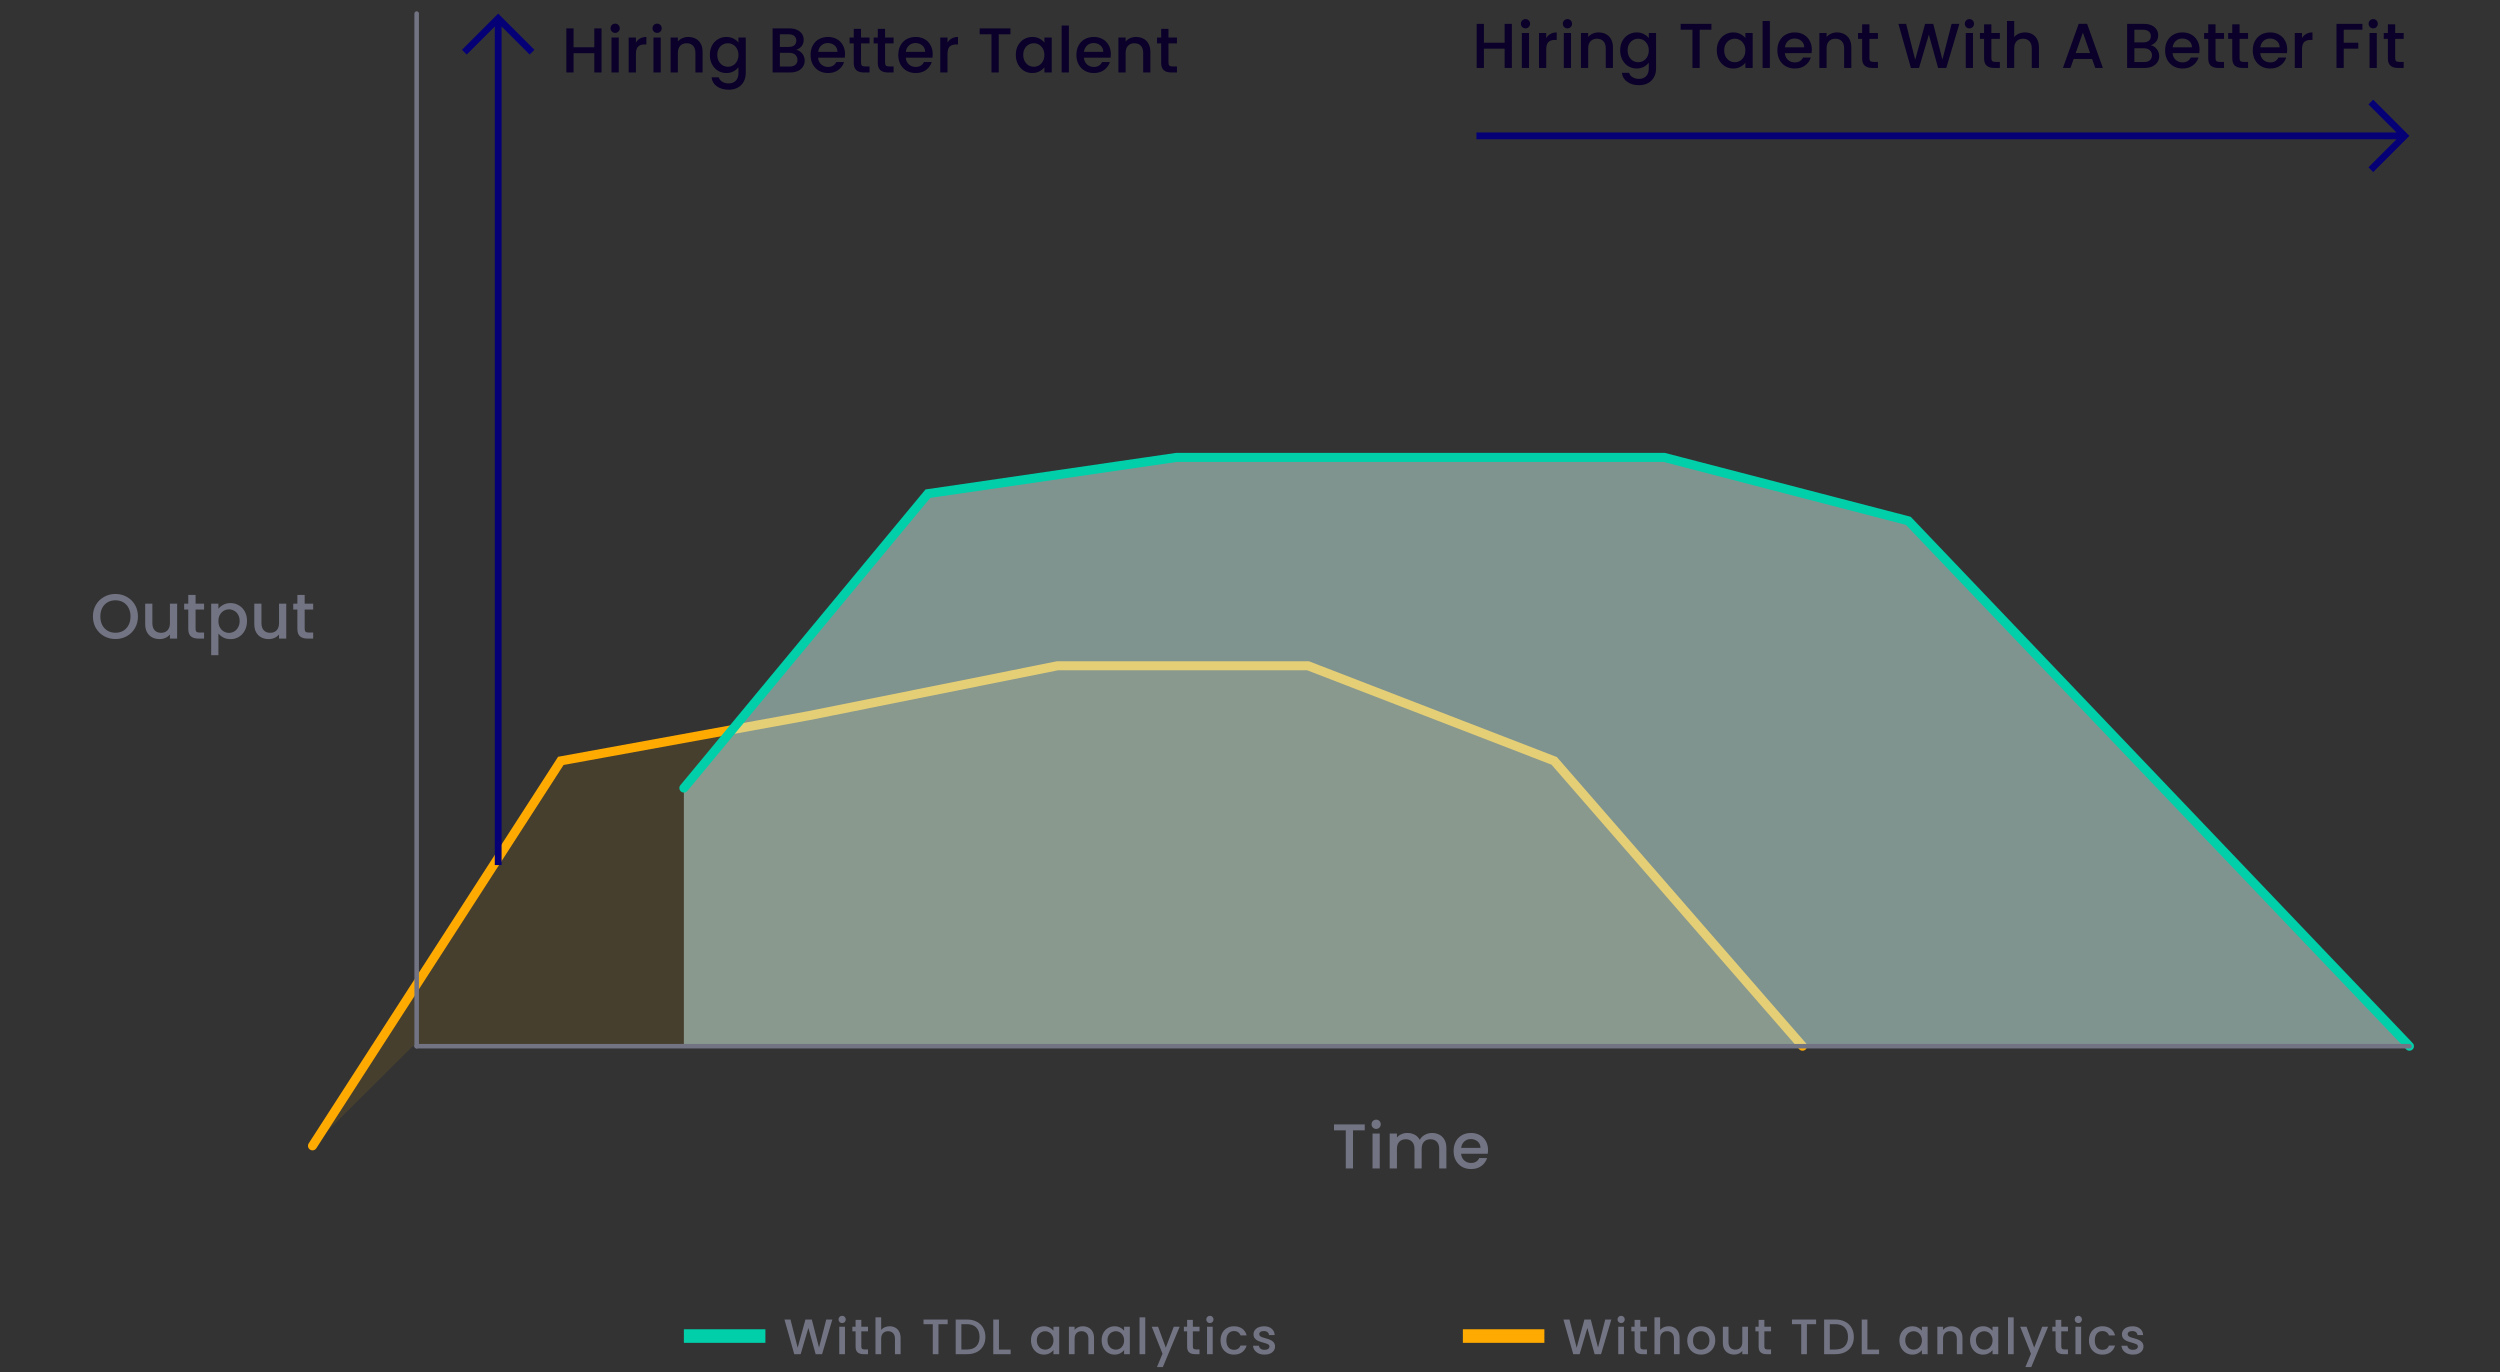 <svg width="552" height="303" viewBox="0 0 552 303" fill="none" xmlns="http://www.w3.org/2000/svg">
<rect x="0" y="0" width="552" height="303" fill="#333333" stroke="none"/>
<path d="M183.78 291.355L181.514 299H180.095L178.489 293.214L176.784 299L175.376 299.011L173.209 291.355H174.54L176.124 297.581L177.84 291.355H179.248L180.843 297.548L182.438 291.355H183.78ZM185.952 292.136C185.725 292.136 185.534 292.059 185.38 291.905C185.226 291.751 185.149 291.56 185.149 291.333C185.149 291.106 185.226 290.915 185.38 290.761C185.534 290.607 185.725 290.53 185.952 290.53C186.172 290.53 186.359 290.607 186.513 290.761C186.667 290.915 186.744 291.106 186.744 291.333C186.744 291.56 186.667 291.751 186.513 291.905C186.359 292.059 186.172 292.136 185.952 292.136ZM186.568 292.939V299H185.314V292.939H186.568ZM190.178 293.962V297.317C190.178 297.544 190.229 297.709 190.332 297.812C190.442 297.907 190.625 297.955 190.882 297.955H191.652V299H190.662C190.097 299 189.664 298.868 189.364 298.604C189.063 298.34 188.913 297.911 188.913 297.317V293.962H188.198V292.939H188.913V291.432H190.178V292.939H191.652V293.962H190.178ZM196.442 292.84C196.904 292.84 197.315 292.939 197.674 293.137C198.041 293.335 198.327 293.628 198.532 294.017C198.745 294.406 198.851 294.875 198.851 295.425V299H197.608V295.612C197.608 295.069 197.473 294.655 197.201 294.369C196.93 294.076 196.56 293.929 196.09 293.929C195.621 293.929 195.247 294.076 194.968 294.369C194.697 294.655 194.561 295.069 194.561 295.612V299H193.307V290.86H194.561V293.643C194.774 293.386 195.042 293.188 195.364 293.049C195.694 292.91 196.054 292.84 196.442 292.84ZM209.247 291.355V292.378H207.212V299H205.958V292.378H203.912V291.355H209.247ZM213.514 291.355C214.328 291.355 215.04 291.513 215.648 291.828C216.264 292.136 216.737 292.583 217.067 293.17C217.405 293.749 217.573 294.428 217.573 295.205C217.573 295.982 217.405 296.657 217.067 297.229C216.737 297.801 216.264 298.241 215.648 298.549C215.04 298.85 214.328 299 213.514 299H211.017V291.355H213.514ZM213.514 297.977C214.409 297.977 215.095 297.735 215.571 297.251C216.048 296.767 216.286 296.085 216.286 295.205C216.286 294.318 216.048 293.625 215.571 293.126C215.095 292.627 214.409 292.378 213.514 292.378H212.271V297.977H213.514ZM220.57 297.988H223.155V299H219.316V291.355H220.57V297.988ZM227.643 295.942C227.643 295.333 227.768 294.794 228.017 294.325C228.274 293.856 228.619 293.493 229.051 293.236C229.491 292.972 229.975 292.84 230.503 292.84C230.98 292.84 231.394 292.935 231.746 293.126C232.106 293.309 232.392 293.54 232.604 293.819V292.939H233.869V299H232.604V298.098C232.392 298.384 232.102 298.622 231.735 298.813C231.369 299.004 230.951 299.099 230.481 299.099C229.961 299.099 229.484 298.967 229.051 298.703C228.619 298.432 228.274 298.058 228.017 297.581C227.768 297.097 227.643 296.551 227.643 295.942ZM232.604 295.964C232.604 295.546 232.516 295.183 232.34 294.875C232.172 294.567 231.948 294.332 231.669 294.171C231.391 294.01 231.09 293.929 230.767 293.929C230.445 293.929 230.144 294.01 229.865 294.171C229.587 294.325 229.359 294.556 229.183 294.864C229.015 295.165 228.93 295.524 228.93 295.942C228.93 296.36 229.015 296.727 229.183 297.042C229.359 297.357 229.587 297.599 229.865 297.768C230.151 297.929 230.452 298.01 230.767 298.01C231.09 298.01 231.391 297.929 231.669 297.768C231.948 297.607 232.172 297.372 232.34 297.064C232.516 296.749 232.604 296.382 232.604 295.964ZM239.074 292.84C239.551 292.84 239.976 292.939 240.35 293.137C240.732 293.335 241.029 293.628 241.241 294.017C241.454 294.406 241.56 294.875 241.56 295.425V299H240.317V295.612C240.317 295.069 240.182 294.655 239.91 294.369C239.639 294.076 239.269 293.929 238.799 293.929C238.33 293.929 237.956 294.076 237.677 294.369C237.406 294.655 237.27 295.069 237.27 295.612V299H236.016V292.939H237.27V293.632C237.476 293.383 237.736 293.188 238.051 293.049C238.374 292.91 238.715 292.84 239.074 292.84ZM243.242 295.942C243.242 295.333 243.367 294.794 243.616 294.325C243.873 293.856 244.217 293.493 244.65 293.236C245.09 292.972 245.574 292.84 246.102 292.84C246.579 292.84 246.993 292.935 247.345 293.126C247.704 293.309 247.99 293.54 248.203 293.819V292.939H249.468V299H248.203V298.098C247.99 298.384 247.701 298.622 247.334 298.813C246.967 299.004 246.549 299.099 246.08 299.099C245.559 299.099 245.083 298.967 244.65 298.703C244.217 298.432 243.873 298.058 243.616 297.581C243.367 297.097 243.242 296.551 243.242 295.942ZM248.203 295.964C248.203 295.546 248.115 295.183 247.939 294.875C247.77 294.567 247.547 294.332 247.268 294.171C246.989 294.01 246.689 293.929 246.366 293.929C246.043 293.929 245.743 294.01 245.464 294.171C245.185 294.325 244.958 294.556 244.782 294.864C244.613 295.165 244.529 295.524 244.529 295.942C244.529 296.36 244.613 296.727 244.782 297.042C244.958 297.357 245.185 297.599 245.464 297.768C245.75 297.929 246.051 298.01 246.366 298.01C246.689 298.01 246.989 297.929 247.268 297.768C247.547 297.607 247.77 297.372 247.939 297.064C248.115 296.749 248.203 296.382 248.203 295.964ZM252.869 290.86V299H251.615V290.86H252.869ZM260.471 292.939L256.753 301.849H255.455L256.687 298.901L254.3 292.939H255.697L257.402 297.559L259.173 292.939H260.471ZM263.381 293.962V297.317C263.381 297.544 263.432 297.709 263.535 297.812C263.645 297.907 263.828 297.955 264.085 297.955H264.855V299H263.865C263.3 299 262.867 298.868 262.567 298.604C262.266 298.34 262.116 297.911 262.116 297.317V293.962H261.401V292.939H262.116V291.432H263.381V292.939H264.855V293.962H263.381ZM267.149 292.136C266.921 292.136 266.731 292.059 266.577 291.905C266.423 291.751 266.346 291.56 266.346 291.333C266.346 291.106 266.423 290.915 266.577 290.761C266.731 290.607 266.921 290.53 267.149 290.53C267.369 290.53 267.556 290.607 267.71 290.761C267.864 290.915 267.941 291.106 267.941 291.333C267.941 291.56 267.864 291.751 267.71 291.905C267.556 292.059 267.369 292.136 267.149 292.136ZM267.765 292.939V299H266.511V292.939H267.765ZM269.493 295.964C269.493 295.341 269.618 294.794 269.867 294.325C270.124 293.848 270.476 293.482 270.923 293.225C271.37 292.968 271.884 292.84 272.463 292.84C273.196 292.84 273.801 293.016 274.278 293.368C274.762 293.713 275.088 294.208 275.257 294.853H273.904C273.794 294.552 273.618 294.318 273.376 294.149C273.134 293.98 272.83 293.896 272.463 293.896C271.95 293.896 271.539 294.079 271.231 294.446C270.93 294.805 270.78 295.311 270.78 295.964C270.78 296.617 270.93 297.126 271.231 297.493C271.539 297.86 271.95 298.043 272.463 298.043C273.189 298.043 273.669 297.724 273.904 297.086H275.257C275.081 297.702 274.751 298.193 274.267 298.56C273.783 298.919 273.182 299.099 272.463 299.099C271.884 299.099 271.37 298.971 270.923 298.714C270.476 298.45 270.124 298.083 269.867 297.614C269.618 297.137 269.493 296.587 269.493 295.964ZM279.207 299.099C278.73 299.099 278.301 299.015 277.92 298.846C277.546 298.67 277.249 298.435 277.029 298.142C276.809 297.841 276.691 297.508 276.677 297.141H277.975C277.997 297.398 278.118 297.614 278.338 297.79C278.565 297.959 278.847 298.043 279.185 298.043C279.537 298.043 279.808 297.977 279.999 297.845C280.197 297.706 280.296 297.53 280.296 297.317C280.296 297.09 280.186 296.921 279.966 296.811C279.753 296.701 279.412 296.58 278.943 296.448C278.488 296.323 278.118 296.202 277.832 296.085C277.546 295.968 277.296 295.788 277.084 295.546C276.878 295.304 276.776 294.985 276.776 294.589C276.776 294.266 276.871 293.973 277.062 293.709C277.252 293.438 277.524 293.225 277.876 293.071C278.235 292.917 278.646 292.84 279.108 292.84C279.797 292.84 280.351 293.016 280.769 293.368C281.194 293.713 281.421 294.186 281.451 294.787H280.197C280.175 294.516 280.065 294.299 279.867 294.138C279.669 293.977 279.401 293.896 279.064 293.896C278.734 293.896 278.481 293.958 278.305 294.083C278.129 294.208 278.041 294.373 278.041 294.578C278.041 294.739 278.099 294.875 278.217 294.985C278.334 295.095 278.477 295.183 278.646 295.249C278.814 295.308 279.064 295.385 279.394 295.48C279.834 295.597 280.193 295.718 280.472 295.843C280.758 295.96 281.003 296.136 281.209 296.371C281.414 296.606 281.52 296.917 281.528 297.306C281.528 297.651 281.432 297.959 281.242 298.23C281.051 298.501 280.78 298.714 280.428 298.868C280.083 299.022 279.676 299.099 279.207 299.099Z" fill="#727483"/>
<path d="M355.78 291.355L353.514 299H352.095L350.489 293.214L348.784 299L347.376 299.011L345.209 291.355H346.54L348.124 297.581L349.84 291.355H351.248L352.843 297.548L354.438 291.355H355.78ZM357.952 292.136C357.725 292.136 357.534 292.059 357.38 291.905C357.226 291.751 357.149 291.56 357.149 291.333C357.149 291.106 357.226 290.915 357.38 290.761C357.534 290.607 357.725 290.53 357.952 290.53C358.172 290.53 358.359 290.607 358.513 290.761C358.667 290.915 358.744 291.106 358.744 291.333C358.744 291.56 358.667 291.751 358.513 291.905C358.359 292.059 358.172 292.136 357.952 292.136ZM358.568 292.939V299H357.314V292.939H358.568ZM362.178 293.962V297.317C362.178 297.544 362.229 297.709 362.332 297.812C362.442 297.907 362.625 297.955 362.882 297.955H363.652V299H362.662C362.097 299 361.664 298.868 361.364 298.604C361.063 298.34 360.913 297.911 360.913 297.317V293.962H360.198V292.939H360.913V291.432H362.178V292.939H363.652V293.962H362.178ZM368.442 292.84C368.904 292.84 369.315 292.939 369.674 293.137C370.041 293.335 370.327 293.628 370.532 294.017C370.745 294.406 370.851 294.875 370.851 295.425V299H369.608V295.612C369.608 295.069 369.473 294.655 369.201 294.369C368.93 294.076 368.56 293.929 368.09 293.929C367.621 293.929 367.247 294.076 366.968 294.369C366.697 294.655 366.561 295.069 366.561 295.612V299H365.307V290.86H366.561V293.643C366.774 293.386 367.042 293.188 367.364 293.049C367.694 292.91 368.054 292.84 368.442 292.84ZM375.58 299.099C375.008 299.099 374.491 298.971 374.029 298.714C373.567 298.45 373.204 298.083 372.94 297.614C372.676 297.137 372.544 296.587 372.544 295.964C372.544 295.348 372.68 294.802 372.951 294.325C373.222 293.848 373.593 293.482 374.062 293.225C374.531 292.968 375.056 292.84 375.635 292.84C376.214 292.84 376.739 292.968 377.208 293.225C377.677 293.482 378.048 293.848 378.319 294.325C378.59 294.802 378.726 295.348 378.726 295.964C378.726 296.58 378.587 297.126 378.308 297.603C378.029 298.08 377.648 298.45 377.164 298.714C376.687 298.971 376.159 299.099 375.58 299.099ZM375.58 298.01C375.903 298.01 376.203 297.933 376.482 297.779C376.768 297.625 376.999 297.394 377.175 297.086C377.351 296.778 377.439 296.404 377.439 295.964C377.439 295.524 377.355 295.154 377.186 294.853C377.017 294.545 376.794 294.314 376.515 294.16C376.236 294.006 375.936 293.929 375.613 293.929C375.29 293.929 374.99 294.006 374.711 294.16C374.44 294.314 374.223 294.545 374.062 294.853C373.901 295.154 373.82 295.524 373.82 295.964C373.82 296.617 373.985 297.123 374.315 297.482C374.652 297.834 375.074 298.01 375.58 298.01ZM385.955 292.939V299H384.701V298.285C384.503 298.534 384.242 298.732 383.92 298.879C383.604 299.018 383.267 299.088 382.908 299.088C382.431 299.088 382.002 298.989 381.621 298.791C381.247 298.593 380.95 298.3 380.73 297.911C380.517 297.522 380.411 297.053 380.411 296.503V292.939H381.654V296.316C381.654 296.859 381.789 297.277 382.061 297.57C382.332 297.856 382.702 297.999 383.172 297.999C383.641 297.999 384.011 297.856 384.283 297.57C384.561 297.277 384.701 296.859 384.701 296.316V292.939H385.955ZM389.572 293.962V297.317C389.572 297.544 389.624 297.709 389.726 297.812C389.836 297.907 390.02 297.955 390.276 297.955H391.046V299H390.056C389.492 299 389.059 298.868 388.758 298.604C388.458 298.34 388.307 297.911 388.307 297.317V293.962H387.592V292.939H388.307V291.432H389.572V292.939H391.046V293.962H389.572ZM400.998 291.355V292.378H398.963V299H397.709V292.378H395.663V291.355H400.998ZM405.265 291.355C406.079 291.355 406.791 291.513 407.399 291.828C408.015 292.136 408.488 292.583 408.818 293.17C409.156 293.749 409.324 294.428 409.324 295.205C409.324 295.982 409.156 296.657 408.818 297.229C408.488 297.801 408.015 298.241 407.399 298.549C406.791 298.85 406.079 299 405.265 299H402.768V291.355H405.265ZM405.265 297.977C406.16 297.977 406.846 297.735 407.322 297.251C407.799 296.767 408.037 296.085 408.037 295.205C408.037 294.318 407.799 293.625 407.322 293.126C406.846 292.627 406.16 292.378 405.265 292.378H404.022V297.977H405.265ZM412.321 297.988H414.906V299H411.067V291.355H412.321V297.988ZM419.394 295.942C419.394 295.333 419.519 294.794 419.768 294.325C420.025 293.856 420.37 293.493 420.802 293.236C421.242 292.972 421.726 292.84 422.254 292.84C422.731 292.84 423.145 292.935 423.497 293.126C423.857 293.309 424.143 293.54 424.355 293.819V292.939H425.62V299H424.355V298.098C424.143 298.384 423.853 298.622 423.486 298.813C423.12 299.004 422.702 299.099 422.232 299.099C421.712 299.099 421.235 298.967 420.802 298.703C420.37 298.432 420.025 298.058 419.768 297.581C419.519 297.097 419.394 296.551 419.394 295.942ZM424.355 295.964C424.355 295.546 424.267 295.183 424.091 294.875C423.923 294.567 423.699 294.332 423.42 294.171C423.142 294.01 422.841 293.929 422.518 293.929C422.196 293.929 421.895 294.01 421.616 294.171C421.338 294.325 421.11 294.556 420.934 294.864C420.766 295.165 420.681 295.524 420.681 295.942C420.681 296.36 420.766 296.727 420.934 297.042C421.11 297.357 421.338 297.599 421.616 297.768C421.902 297.929 422.203 298.01 422.518 298.01C422.841 298.01 423.142 297.929 423.42 297.768C423.699 297.607 423.923 297.372 424.091 297.064C424.267 296.749 424.355 296.382 424.355 295.964ZM430.825 292.84C431.302 292.84 431.727 292.939 432.101 293.137C432.483 293.335 432.78 293.628 432.992 294.017C433.205 294.406 433.311 294.875 433.311 295.425V299H432.068V295.612C432.068 295.069 431.933 294.655 431.661 294.369C431.39 294.076 431.02 293.929 430.55 293.929C430.081 293.929 429.707 294.076 429.428 294.369C429.157 294.655 429.021 295.069 429.021 295.612V299H427.767V292.939H429.021V293.632C429.227 293.383 429.487 293.188 429.802 293.049C430.125 292.91 430.466 292.84 430.825 292.84ZM434.993 295.942C434.993 295.333 435.118 294.794 435.367 294.325C435.624 293.856 435.968 293.493 436.401 293.236C436.841 292.972 437.325 292.84 437.853 292.84C438.33 292.84 438.744 292.935 439.096 293.126C439.455 293.309 439.741 293.54 439.954 293.819V292.939H441.219V299H439.954V298.098C439.741 298.384 439.452 298.622 439.085 298.813C438.718 299.004 438.3 299.099 437.831 299.099C437.31 299.099 436.834 298.967 436.401 298.703C435.968 298.432 435.624 298.058 435.367 297.581C435.118 297.097 434.993 296.551 434.993 295.942ZM439.954 295.964C439.954 295.546 439.866 295.183 439.69 294.875C439.521 294.567 439.298 294.332 439.019 294.171C438.74 294.01 438.44 293.929 438.117 293.929C437.794 293.929 437.494 294.01 437.215 294.171C436.936 294.325 436.709 294.556 436.533 294.864C436.364 295.165 436.28 295.524 436.28 295.942C436.28 296.36 436.364 296.727 436.533 297.042C436.709 297.357 436.936 297.599 437.215 297.768C437.501 297.929 437.802 298.01 438.117 298.01C438.44 298.01 438.74 297.929 439.019 297.768C439.298 297.607 439.521 297.372 439.69 297.064C439.866 296.749 439.954 296.382 439.954 295.964ZM444.62 290.86V299H443.366V290.86H444.62ZM452.222 292.939L448.504 301.849H447.206L448.438 298.901L446.051 292.939H447.448L449.153 297.559L450.924 292.939H452.222ZM455.132 293.962V297.317C455.132 297.544 455.183 297.709 455.286 297.812C455.396 297.907 455.579 297.955 455.836 297.955H456.606V299H455.616C455.051 299 454.618 298.868 454.318 298.604C454.017 298.34 453.867 297.911 453.867 297.317V293.962H453.152V292.939H453.867V291.432H455.132V292.939H456.606V293.962H455.132ZM458.9 292.136C458.672 292.136 458.482 292.059 458.328 291.905C458.174 291.751 458.097 291.56 458.097 291.333C458.097 291.106 458.174 290.915 458.328 290.761C458.482 290.607 458.672 290.53 458.9 290.53C459.12 290.53 459.307 290.607 459.461 290.761C459.615 290.915 459.692 291.106 459.692 291.333C459.692 291.56 459.615 291.751 459.461 291.905C459.307 292.059 459.12 292.136 458.9 292.136ZM459.516 292.939V299H458.262V292.939H459.516ZM461.244 295.964C461.244 295.341 461.369 294.794 461.618 294.325C461.875 293.848 462.227 293.482 462.674 293.225C463.121 292.968 463.635 292.84 464.214 292.84C464.947 292.84 465.552 293.016 466.029 293.368C466.513 293.713 466.839 294.208 467.008 294.853H465.655C465.545 294.552 465.369 294.318 465.127 294.149C464.885 293.98 464.581 293.896 464.214 293.896C463.701 293.896 463.29 294.079 462.982 294.446C462.681 294.805 462.531 295.311 462.531 295.964C462.531 296.617 462.681 297.126 462.982 297.493C463.29 297.86 463.701 298.043 464.214 298.043C464.94 298.043 465.42 297.724 465.655 297.086H467.008C466.832 297.702 466.502 298.193 466.018 298.56C465.534 298.919 464.933 299.099 464.214 299.099C463.635 299.099 463.121 298.971 462.674 298.714C462.227 298.45 461.875 298.083 461.618 297.614C461.369 297.137 461.244 296.587 461.244 295.964ZM470.958 299.099C470.481 299.099 470.052 299.015 469.671 298.846C469.297 298.67 469 298.435 468.78 298.142C468.56 297.841 468.442 297.508 468.428 297.141H469.726C469.748 297.398 469.869 297.614 470.089 297.79C470.316 297.959 470.598 298.043 470.936 298.043C471.288 298.043 471.559 297.977 471.75 297.845C471.948 297.706 472.047 297.53 472.047 297.317C472.047 297.09 471.937 296.921 471.717 296.811C471.504 296.701 471.163 296.58 470.694 296.448C470.239 296.323 469.869 296.202 469.583 296.085C469.297 295.968 469.047 295.788 468.835 295.546C468.629 295.304 468.527 294.985 468.527 294.589C468.527 294.266 468.622 293.973 468.813 293.709C469.003 293.438 469.275 293.225 469.627 293.071C469.986 292.917 470.397 292.84 470.859 292.84C471.548 292.84 472.102 293.016 472.52 293.368C472.945 293.713 473.172 294.186 473.202 294.787H471.948C471.926 294.516 471.816 294.299 471.618 294.138C471.42 293.977 471.152 293.896 470.815 293.896C470.485 293.896 470.232 293.958 470.056 294.083C469.88 294.208 469.792 294.373 469.792 294.578C469.792 294.739 469.85 294.875 469.968 294.985C470.085 295.095 470.228 295.183 470.397 295.249C470.565 295.308 470.815 295.385 471.145 295.48C471.585 295.597 471.944 295.718 472.223 295.843C472.509 295.96 472.754 296.136 472.96 296.371C473.165 296.606 473.271 296.917 473.279 297.306C473.279 297.651 473.183 297.959 472.993 298.23C472.802 298.501 472.531 298.714 472.179 298.868C471.834 299.022 471.427 299.099 470.958 299.099Z" fill="#727483"/>
<path d="M151 295H169" stroke="#00CFA9" stroke-width="3"/>
<path d="M323 295H341" stroke="#FFAA00" stroke-width="3"/>
<path opacity="0.1" d="M123.833 168L69 253L91.126 231H398L343.167 168L288.814 147H233.5L178.667 158L123.833 168Z" fill="#FFAA00"/>
<path d="M25.488 141.098C24.583 141.098 23.747 140.888 22.982 140.468C22.226 140.039 21.624 139.446 21.176 138.69C20.737 137.925 20.518 137.066 20.518 136.114C20.518 135.162 20.737 134.308 21.176 133.552C21.624 132.796 22.226 132.208 22.982 131.788C23.747 131.359 24.583 131.144 25.488 131.144C26.403 131.144 27.238 131.359 27.994 131.788C28.759 132.208 29.361 132.796 29.8 133.552C30.239 134.308 30.458 135.162 30.458 136.114C30.458 137.066 30.239 137.925 29.8 138.69C29.361 139.446 28.759 140.039 27.994 140.468C27.238 140.888 26.403 141.098 25.488 141.098ZM25.488 139.712C26.132 139.712 26.706 139.567 27.21 139.278C27.714 138.979 28.106 138.559 28.386 138.018C28.675 137.467 28.82 136.833 28.82 136.114C28.82 135.395 28.675 134.765 28.386 134.224C28.106 133.683 27.714 133.267 27.21 132.978C26.706 132.689 26.132 132.544 25.488 132.544C24.844 132.544 24.27 132.689 23.766 132.978C23.262 133.267 22.865 133.683 22.576 134.224C22.296 134.765 22.156 135.395 22.156 136.114C22.156 136.833 22.296 137.467 22.576 138.018C22.865 138.559 23.262 138.979 23.766 139.278C24.27 139.567 24.844 139.712 25.488 139.712ZM39.114 133.286V141H37.519V140.09C37.267 140.407 36.935 140.659 36.525 140.846C36.123 141.023 35.694 141.112 35.236 141.112C34.63 141.112 34.084 140.986 33.599 140.734C33.123 140.482 32.745 140.109 32.465 139.614C32.194 139.119 32.059 138.522 32.059 137.822V133.286H33.641V137.584C33.641 138.275 33.813 138.807 34.158 139.18C34.504 139.544 34.975 139.726 35.572 139.726C36.17 139.726 36.641 139.544 36.986 139.18C37.341 138.807 37.519 138.275 37.519 137.584V133.286H39.114ZM43.182 134.588V138.858C43.182 139.147 43.248 139.357 43.378 139.488C43.518 139.609 43.752 139.67 44.078 139.67H45.058V141H43.798C43.08 141 42.529 140.832 42.146 140.496C41.764 140.16 41.572 139.614 41.572 138.858V134.588H40.662V133.286H41.572V131.368H43.182V133.286H45.058V134.588H43.182ZM48.225 134.42C48.496 134.065 48.865 133.767 49.331 133.524C49.798 133.281 50.325 133.16 50.913 133.16C51.585 133.16 52.197 133.328 52.747 133.664C53.307 133.991 53.746 134.453 54.063 135.05C54.381 135.647 54.539 136.333 54.539 137.108C54.539 137.883 54.381 138.578 54.063 139.194C53.746 139.801 53.307 140.277 52.747 140.622C52.197 140.958 51.585 141.126 50.913 141.126C50.325 141.126 49.803 141.009 49.345 140.776C48.888 140.533 48.515 140.235 48.225 139.88V144.668H46.629V133.286H48.225V134.42ZM52.915 137.108C52.915 136.576 52.803 136.119 52.579 135.736C52.365 135.344 52.075 135.05 51.711 134.854C51.357 134.649 50.974 134.546 50.563 134.546C50.162 134.546 49.779 134.649 49.415 134.854C49.061 135.059 48.771 135.358 48.547 135.75C48.333 136.142 48.225 136.604 48.225 137.136C48.225 137.668 48.333 138.135 48.547 138.536C48.771 138.928 49.061 139.227 49.415 139.432C49.779 139.637 50.162 139.74 50.563 139.74C50.974 139.74 51.357 139.637 51.711 139.432C52.075 139.217 52.365 138.909 52.579 138.508C52.803 138.107 52.915 137.64 52.915 137.108ZM63.204 133.286V141H61.608V140.09C61.356 140.407 61.024 140.659 60.614 140.846C60.212 141.023 59.783 141.112 59.326 141.112C58.719 141.112 58.173 140.986 57.688 140.734C57.212 140.482 56.834 140.109 56.554 139.614C56.283 139.119 56.148 138.522 56.148 137.822V133.286H57.73V137.584C57.73 138.275 57.902 138.807 58.248 139.18C58.593 139.544 59.064 139.726 59.662 139.726C60.259 139.726 60.73 139.544 61.076 139.18C61.43 138.807 61.608 138.275 61.608 137.584V133.286H63.204ZM67.271 134.588V138.858C67.271 139.147 67.337 139.357 67.467 139.488C67.607 139.609 67.841 139.67 68.167 139.67H69.147V141H67.887C67.169 141 66.618 140.832 66.235 140.496C65.853 140.16 65.661 139.614 65.661 138.858V134.588H64.751V133.286H65.661V131.368H67.271V133.286H69.147V134.588H67.271Z" fill="#727483"/>
<path d="M301.336 248.27V249.572H298.746V258H297.15V249.572H294.546V248.27H301.336ZM303.864 249.264C303.575 249.264 303.332 249.166 303.136 248.97C302.94 248.774 302.842 248.531 302.842 248.242C302.842 247.953 302.94 247.71 303.136 247.514C303.332 247.318 303.575 247.22 303.864 247.22C304.144 247.22 304.382 247.318 304.578 247.514C304.774 247.71 304.872 247.953 304.872 248.242C304.872 248.531 304.774 248.774 304.578 248.97C304.382 249.166 304.144 249.264 303.864 249.264ZM304.648 250.286V258H303.052V250.286H304.648ZM316.182 250.16C316.788 250.16 317.33 250.286 317.806 250.538C318.291 250.79 318.669 251.163 318.94 251.658C319.22 252.153 319.36 252.75 319.36 253.45V258H317.778V253.688C317.778 252.997 317.605 252.47 317.26 252.106C316.914 251.733 316.443 251.546 315.846 251.546C315.248 251.546 314.772 251.733 314.418 252.106C314.072 252.47 313.9 252.997 313.9 253.688V258H312.318V253.688C312.318 252.997 312.145 252.47 311.8 252.106C311.454 251.733 310.983 251.546 310.386 251.546C309.788 251.546 309.312 251.733 308.958 252.106C308.612 252.47 308.44 252.997 308.44 253.688V258H306.844V250.286H308.44V251.168C308.701 250.851 309.032 250.603 309.434 250.426C309.835 250.249 310.264 250.16 310.722 250.16C311.338 250.16 311.888 250.291 312.374 250.552C312.859 250.813 313.232 251.191 313.494 251.686C313.727 251.219 314.091 250.851 314.586 250.58C315.08 250.3 315.612 250.16 316.182 250.16ZM328.561 253.954C328.561 254.243 328.542 254.505 328.505 254.738H322.611C322.657 255.354 322.886 255.849 323.297 256.222C323.707 256.595 324.211 256.782 324.809 256.782C325.667 256.782 326.274 256.423 326.629 255.704H328.351C328.117 256.413 327.693 256.997 327.077 257.454C326.47 257.902 325.714 258.126 324.809 258.126C324.071 258.126 323.409 257.963 322.821 257.636C322.242 257.3 321.785 256.833 321.449 256.236C321.122 255.629 320.959 254.929 320.959 254.136C320.959 253.343 321.117 252.647 321.435 252.05C321.761 251.443 322.214 250.977 322.793 250.65C323.381 250.323 324.053 250.16 324.809 250.16C325.537 250.16 326.185 250.319 326.755 250.636C327.324 250.953 327.767 251.401 328.085 251.98C328.402 252.549 328.561 253.207 328.561 253.954ZM326.895 253.45C326.885 252.862 326.675 252.391 326.265 252.036C325.854 251.681 325.345 251.504 324.739 251.504C324.188 251.504 323.717 251.681 323.325 252.036C322.933 252.381 322.699 252.853 322.625 253.45H326.895Z" fill="#727483"/>
<path d="M132.82 6.27V16H131.224V11.744H126.646V16H125.05V6.27H126.646V10.442H131.224V6.27H132.82ZM135.833 7.264C135.544 7.264 135.301 7.166 135.105 6.97C134.909 6.774 134.811 6.531 134.811 6.242C134.811 5.953 134.909 5.71 135.105 5.514C135.301 5.318 135.544 5.22 135.833 5.22C136.113 5.22 136.351 5.318 136.547 5.514C136.743 5.71 136.841 5.953 136.841 6.242C136.841 6.531 136.743 6.774 136.547 6.97C136.351 7.166 136.113 7.264 135.833 7.264ZM136.617 8.286V16H135.021V8.286H136.617ZM140.408 9.406C140.642 9.014 140.95 8.711 141.333 8.496C141.725 8.272 142.187 8.16 142.718 8.16V9.812H142.313C141.687 9.812 141.211 9.971 140.884 10.288C140.567 10.605 140.408 11.156 140.408 11.94V16H138.812V8.286H140.408V9.406ZM145.098 7.264C144.808 7.264 144.566 7.166 144.37 6.97C144.174 6.774 144.076 6.531 144.076 6.242C144.076 5.953 144.174 5.71 144.37 5.514C144.566 5.318 144.808 5.22 145.098 5.22C145.378 5.22 145.616 5.318 145.812 5.514C146.008 5.71 146.106 5.953 146.106 6.242C146.106 6.531 146.008 6.774 145.812 6.97C145.616 7.166 145.378 7.264 145.098 7.264ZM145.882 8.286V16H144.286V8.286H145.882ZM151.969 8.16C152.576 8.16 153.117 8.286 153.593 8.538C154.078 8.79 154.456 9.163 154.727 9.658C154.998 10.153 155.133 10.75 155.133 11.45V16H153.551V11.688C153.551 10.997 153.378 10.47 153.033 10.106C152.688 9.733 152.216 9.546 151.619 9.546C151.022 9.546 150.546 9.733 150.191 10.106C149.846 10.47 149.673 10.997 149.673 11.688V16H148.077V8.286H149.673V9.168C149.934 8.851 150.266 8.603 150.667 8.426C151.078 8.249 151.512 8.16 151.969 8.16ZM160.377 8.16C160.974 8.16 161.501 8.281 161.959 8.524C162.425 8.757 162.789 9.051 163.051 9.406V8.286H164.661V16.126C164.661 16.835 164.511 17.465 164.213 18.016C163.914 18.576 163.48 19.015 162.911 19.332C162.351 19.649 161.679 19.808 160.895 19.808C159.849 19.808 158.981 19.561 158.291 19.066C157.6 18.581 157.208 17.918 157.115 17.078H158.697C158.818 17.479 159.075 17.801 159.467 18.044C159.868 18.296 160.344 18.422 160.895 18.422C161.539 18.422 162.057 18.226 162.449 17.834C162.85 17.442 163.051 16.873 163.051 16.126V14.838C162.78 15.202 162.411 15.51 161.945 15.762C161.487 16.005 160.965 16.126 160.377 16.126C159.705 16.126 159.089 15.958 158.529 15.622C157.978 15.277 157.539 14.801 157.213 14.194C156.895 13.578 156.737 12.883 156.737 12.108C156.737 11.333 156.895 10.647 157.213 10.05C157.539 9.453 157.978 8.991 158.529 8.664C159.089 8.328 159.705 8.16 160.377 8.16ZM163.051 12.136C163.051 11.604 162.939 11.142 162.715 10.75C162.5 10.358 162.215 10.059 161.861 9.854C161.506 9.649 161.123 9.546 160.713 9.546C160.302 9.546 159.919 9.649 159.565 9.854C159.21 10.05 158.921 10.344 158.697 10.736C158.482 11.119 158.375 11.576 158.375 12.108C158.375 12.64 158.482 13.107 158.697 13.508C158.921 13.909 159.21 14.217 159.565 14.432C159.929 14.637 160.311 14.74 160.713 14.74C161.123 14.74 161.506 14.637 161.861 14.432C162.215 14.227 162.5 13.928 162.715 13.536C162.939 13.135 163.051 12.668 163.051 12.136ZM175.802 11.002C176.324 11.095 176.768 11.371 177.132 11.828C177.496 12.285 177.678 12.803 177.678 13.382C177.678 13.877 177.547 14.325 177.286 14.726C177.034 15.118 176.665 15.431 176.18 15.664C175.694 15.888 175.13 16 174.486 16H170.594V6.27H174.304C174.966 6.27 175.536 6.382 176.012 6.606C176.488 6.83 176.847 7.133 177.09 7.516C177.332 7.889 177.454 8.309 177.454 8.776C177.454 9.336 177.304 9.803 177.006 10.176C176.707 10.549 176.306 10.825 175.802 11.002ZM172.19 10.358H174.164C174.686 10.358 175.092 10.241 175.382 10.008C175.68 9.765 175.83 9.42 175.83 8.972C175.83 8.533 175.68 8.193 175.382 7.95C175.092 7.698 174.686 7.572 174.164 7.572H172.19V10.358ZM174.346 14.698C174.887 14.698 175.312 14.567 175.62 14.306C175.928 14.045 176.082 13.681 176.082 13.214C176.082 12.738 175.918 12.36 175.592 12.08C175.265 11.8 174.831 11.66 174.29 11.66H172.19V14.698H174.346ZM186.582 11.954C186.582 12.243 186.563 12.505 186.526 12.738H180.632C180.679 13.354 180.907 13.849 181.318 14.222C181.729 14.595 182.233 14.782 182.83 14.782C183.689 14.782 184.295 14.423 184.65 13.704H186.372C186.139 14.413 185.714 14.997 185.098 15.454C184.491 15.902 183.735 16.126 182.83 16.126C182.093 16.126 181.43 15.963 180.842 15.636C180.263 15.3 179.806 14.833 179.47 14.236C179.143 13.629 178.98 12.929 178.98 12.136C178.98 11.343 179.139 10.647 179.456 10.05C179.783 9.443 180.235 8.977 180.814 8.65C181.402 8.323 182.074 8.16 182.83 8.16C183.558 8.16 184.207 8.319 184.776 8.636C185.345 8.953 185.789 9.401 186.106 9.98C186.423 10.549 186.582 11.207 186.582 11.954ZM184.916 11.45C184.907 10.862 184.697 10.391 184.286 10.036C183.875 9.681 183.367 9.504 182.76 9.504C182.209 9.504 181.738 9.681 181.346 10.036C180.954 10.381 180.721 10.853 180.646 11.45H184.916ZM190.115 9.588V13.858C190.115 14.147 190.18 14.357 190.311 14.488C190.451 14.609 190.684 14.67 191.011 14.67H191.991V16H190.731C190.012 16 189.461 15.832 189.079 15.496C188.696 15.16 188.505 14.614 188.505 13.858V9.588H187.595V8.286H188.505V6.368H190.115V8.286H191.991V9.588H190.115ZM195.424 9.588V13.858C195.424 14.147 195.489 14.357 195.62 14.488C195.76 14.609 195.993 14.67 196.32 14.67H197.3V16H196.04C195.321 16 194.77 15.832 194.388 15.496C194.005 15.16 193.814 14.614 193.814 13.858V9.588H192.904V8.286H193.814V6.368H195.424V8.286H197.3V9.588H195.424ZM205.941 11.954C205.941 12.243 205.922 12.505 205.885 12.738H199.991C200.037 13.354 200.266 13.849 200.677 14.222C201.087 14.595 201.591 14.782 202.189 14.782C203.047 14.782 203.654 14.423 204.009 13.704H205.731C205.497 14.413 205.073 14.997 204.457 15.454C203.85 15.902 203.094 16.126 202.189 16.126C201.451 16.126 200.789 15.963 200.201 15.636C199.622 15.3 199.165 14.833 198.829 14.236C198.502 13.629 198.339 12.929 198.339 12.136C198.339 11.343 198.497 10.647 198.815 10.05C199.141 9.443 199.594 8.977 200.173 8.65C200.761 8.323 201.433 8.16 202.189 8.16C202.917 8.16 203.565 8.319 204.135 8.636C204.704 8.953 205.147 9.401 205.465 9.98C205.782 10.549 205.941 11.207 205.941 11.954ZM204.275 11.45C204.265 10.862 204.055 10.391 203.645 10.036C203.234 9.681 202.725 9.504 202.119 9.504C201.568 9.504 201.097 9.681 200.705 10.036C200.313 10.381 200.079 10.853 200.005 11.45H204.275ZM209.207 9.406C209.441 9.014 209.749 8.711 210.131 8.496C210.523 8.272 210.985 8.16 211.517 8.16V9.812H211.111C210.486 9.812 210.01 9.971 209.683 10.288C209.366 10.605 209.207 11.156 209.207 11.94V16H207.611V8.286H209.207V9.406ZM223.107 6.27V7.572H220.517V16H218.921V7.572H216.317V6.27H223.107ZM224.291 12.108C224.291 11.333 224.45 10.647 224.767 10.05C225.094 9.453 225.533 8.991 226.083 8.664C226.643 8.328 227.259 8.16 227.931 8.16C228.538 8.16 229.065 8.281 229.513 8.524C229.971 8.757 230.335 9.051 230.605 9.406V8.286H232.215V16H230.605V14.852C230.335 15.216 229.966 15.519 229.499 15.762C229.033 16.005 228.501 16.126 227.903 16.126C227.241 16.126 226.634 15.958 226.083 15.622C225.533 15.277 225.094 14.801 224.767 14.194C224.45 13.578 224.291 12.883 224.291 12.108ZM230.605 12.136C230.605 11.604 230.493 11.142 230.269 10.75C230.055 10.358 229.77 10.059 229.415 9.854C229.061 9.649 228.678 9.546 228.267 9.546C227.857 9.546 227.474 9.649 227.119 9.854C226.765 10.05 226.475 10.344 226.251 10.736C226.037 11.119 225.929 11.576 225.929 12.108C225.929 12.64 226.037 13.107 226.251 13.508C226.475 13.909 226.765 14.217 227.119 14.432C227.483 14.637 227.866 14.74 228.267 14.74C228.678 14.74 229.061 14.637 229.415 14.432C229.77 14.227 230.055 13.928 230.269 13.536C230.493 13.135 230.605 12.668 230.605 12.136ZM236.008 5.64V16H234.412V5.64H236.008ZM245.273 11.954C245.273 12.243 245.254 12.505 245.217 12.738H239.323C239.37 13.354 239.598 13.849 240.009 14.222C240.42 14.595 240.924 14.782 241.521 14.782C242.38 14.782 242.986 14.423 243.341 13.704H245.063C244.83 14.413 244.405 14.997 243.789 15.454C243.182 15.902 242.426 16.126 241.521 16.126C240.784 16.126 240.121 15.963 239.533 15.636C238.954 15.3 238.497 14.833 238.161 14.236C237.834 13.629 237.671 12.929 237.671 12.136C237.671 11.343 237.83 10.647 238.147 10.05C238.474 9.443 238.926 8.977 239.505 8.65C240.093 8.323 240.765 8.16 241.521 8.16C242.249 8.16 242.898 8.319 243.467 8.636C244.036 8.953 244.48 9.401 244.797 9.98C245.114 10.549 245.273 11.207 245.273 11.954ZM243.607 11.45C243.598 10.862 243.388 10.391 242.977 10.036C242.566 9.681 242.058 9.504 241.451 9.504C240.9 9.504 240.429 9.681 240.037 10.036C239.645 10.381 239.412 10.853 239.337 11.45H243.607ZM250.836 8.16C251.442 8.16 251.984 8.286 252.46 8.538C252.945 8.79 253.323 9.163 253.594 9.658C253.864 10.153 254 10.75 254 11.45V16H252.418V11.688C252.418 10.997 252.245 10.47 251.9 10.106C251.554 9.733 251.083 9.546 250.486 9.546C249.888 9.546 249.412 9.733 249.058 10.106C248.712 10.47 248.54 10.997 248.54 11.688V16H246.944V8.286H248.54V9.168C248.801 8.851 249.132 8.603 249.534 8.426C249.944 8.249 250.378 8.16 250.836 8.16ZM257.998 9.588V13.858C257.998 14.147 258.063 14.357 258.194 14.488C258.334 14.609 258.567 14.67 258.894 14.67H259.874V16H258.614C257.895 16 257.344 15.832 256.962 15.496C256.579 15.16 256.388 14.614 256.388 13.858V9.588H255.478V8.286H256.388V6.368H257.998V8.286H259.874V9.588H257.998Z" fill="#0A0029"/>
<path d="M69 253L123.833 168L178.667 158L233.5 147H288.814L343.167 168L398 231" stroke="#FFAA00" stroke-width="2" stroke-linecap="round"/>
<path opacity="0.5" d="M204.879 109L151 174V231H532L421.356 115L367.477 101H312.636H259.72L204.879 109Z" fill="#CCF5ED"/>
<path d="M151 174L204.879 109L259.72 101H312.636H367.477L421.356 115L532 231" stroke="#00CFA9" stroke-width="2" stroke-linecap="round"/>
<path d="M92 3L92 231" stroke="#727483" stroke-linecap="round"/>
<path d="M102 11L110 3L118 11L116.95 12.05L110.75 5.85L110.75 191L109.25 191L109.25 5.85L103.05 12.05L102 11Z" fill="#050076"/>
<path d="M524 22L532 30L524 38L522.95 36.95L529.15 30.75L326 30.75L326 29.25L529.15 29.25L522.95 23.05L524 22Z" fill="#050076"/>
<path d="M333.82 5.27V15H332.224V10.744H327.646V15H326.05V5.27H327.646V9.442H332.224V5.27H333.82ZM336.833 6.264C336.544 6.264 336.301 6.166 336.105 5.97C335.909 5.774 335.811 5.531 335.811 5.242C335.811 4.953 335.909 4.71 336.105 4.514C336.301 4.318 336.544 4.22 336.833 4.22C337.113 4.22 337.351 4.318 337.547 4.514C337.743 4.71 337.841 4.953 337.841 5.242C337.841 5.531 337.743 5.774 337.547 5.97C337.351 6.166 337.113 6.264 336.833 6.264ZM337.617 7.286V15H336.021V7.286H337.617ZM341.408 8.406C341.642 8.014 341.95 7.711 342.333 7.496C342.725 7.272 343.187 7.16 343.718 7.16V8.812H343.313C342.687 8.812 342.211 8.971 341.884 9.288C341.567 9.605 341.408 10.156 341.408 10.94V15H339.812V7.286H341.408V8.406ZM346.098 6.264C345.808 6.264 345.566 6.166 345.37 5.97C345.174 5.774 345.076 5.531 345.076 5.242C345.076 4.953 345.174 4.71 345.37 4.514C345.566 4.318 345.808 4.22 346.098 4.22C346.378 4.22 346.616 4.318 346.812 4.514C347.008 4.71 347.106 4.953 347.106 5.242C347.106 5.531 347.008 5.774 346.812 5.97C346.616 6.166 346.378 6.264 346.098 6.264ZM346.882 7.286V15H345.286V7.286H346.882ZM352.969 7.16C353.576 7.16 354.117 7.286 354.593 7.538C355.078 7.79 355.456 8.163 355.727 8.658C355.998 9.153 356.133 9.75 356.133 10.45V15H354.551V10.688C354.551 9.997 354.378 9.47 354.033 9.106C353.688 8.733 353.216 8.546 352.619 8.546C352.022 8.546 351.546 8.733 351.191 9.106C350.846 9.47 350.673 9.997 350.673 10.688V15H349.077V7.286H350.673V8.168C350.934 7.851 351.266 7.603 351.667 7.426C352.078 7.249 352.512 7.16 352.969 7.16ZM361.377 7.16C361.974 7.16 362.501 7.281 362.959 7.524C363.425 7.757 363.789 8.051 364.051 8.406V7.286H365.661V15.126C365.661 15.835 365.511 16.465 365.213 17.016C364.914 17.576 364.48 18.015 363.911 18.332C363.351 18.649 362.679 18.808 361.895 18.808C360.849 18.808 359.981 18.561 359.291 18.066C358.6 17.581 358.208 16.918 358.115 16.078H359.697C359.818 16.479 360.075 16.801 360.467 17.044C360.868 17.296 361.344 17.422 361.895 17.422C362.539 17.422 363.057 17.226 363.449 16.834C363.85 16.442 364.051 15.873 364.051 15.126V13.838C363.78 14.202 363.411 14.51 362.945 14.762C362.487 15.005 361.965 15.126 361.377 15.126C360.705 15.126 360.089 14.958 359.529 14.622C358.978 14.277 358.539 13.801 358.213 13.194C357.895 12.578 357.737 11.883 357.737 11.108C357.737 10.333 357.895 9.647 358.213 9.05C358.539 8.453 358.978 7.991 359.529 7.664C360.089 7.328 360.705 7.16 361.377 7.16ZM364.051 11.136C364.051 10.604 363.939 10.142 363.715 9.75C363.5 9.358 363.215 9.059 362.861 8.854C362.506 8.649 362.123 8.546 361.713 8.546C361.302 8.546 360.919 8.649 360.565 8.854C360.21 9.05 359.921 9.344 359.697 9.736C359.482 10.119 359.375 10.576 359.375 11.108C359.375 11.64 359.482 12.107 359.697 12.508C359.921 12.909 360.21 13.217 360.565 13.432C360.929 13.637 361.311 13.74 361.713 13.74C362.123 13.74 362.506 13.637 362.861 13.432C363.215 13.227 363.5 12.928 363.715 12.536C363.939 12.135 364.051 11.668 364.051 11.136ZM377.88 5.27V6.572H375.29V15H373.694V6.572H371.09V5.27H377.88ZM379.064 11.108C379.064 10.333 379.223 9.647 379.54 9.05C379.867 8.453 380.305 7.991 380.856 7.664C381.416 7.328 382.032 7.16 382.704 7.16C383.311 7.16 383.838 7.281 384.286 7.524C384.743 7.757 385.107 8.051 385.378 8.406V7.286H386.988V15H385.378V13.852C385.107 14.216 384.739 14.519 384.272 14.762C383.805 15.005 383.273 15.126 382.676 15.126C382.013 15.126 381.407 14.958 380.856 14.622C380.305 14.277 379.867 13.801 379.54 13.194C379.223 12.578 379.064 11.883 379.064 11.108ZM385.378 11.136C385.378 10.604 385.266 10.142 385.042 9.75C384.827 9.358 384.543 9.059 384.188 8.854C383.833 8.649 383.451 8.546 383.04 8.546C382.629 8.546 382.247 8.649 381.892 8.854C381.537 9.05 381.248 9.344 381.024 9.736C380.809 10.119 380.702 10.576 380.702 11.108C380.702 11.64 380.809 12.107 381.024 12.508C381.248 12.909 381.537 13.217 381.892 13.432C382.256 13.637 382.639 13.74 383.04 13.74C383.451 13.74 383.833 13.637 384.188 13.432C384.543 13.227 384.827 12.928 385.042 12.536C385.266 12.135 385.378 11.668 385.378 11.136ZM390.78 4.64V15H389.184V4.64H390.78ZM400.046 10.954C400.046 11.243 400.027 11.505 399.99 11.738H394.096C394.142 12.354 394.371 12.849 394.782 13.222C395.192 13.595 395.696 13.782 396.294 13.782C397.152 13.782 397.759 13.423 398.114 12.704H399.836C399.602 13.413 399.178 13.997 398.562 14.454C397.955 14.902 397.199 15.126 396.294 15.126C395.556 15.126 394.894 14.963 394.306 14.636C393.727 14.3 393.27 13.833 392.934 13.236C392.607 12.629 392.444 11.929 392.444 11.136C392.444 10.343 392.602 9.647 392.92 9.05C393.246 8.443 393.699 7.977 394.278 7.65C394.866 7.323 395.538 7.16 396.294 7.16C397.022 7.16 397.67 7.319 398.24 7.636C398.809 7.953 399.252 8.401 399.57 8.98C399.887 9.549 400.046 10.207 400.046 10.954ZM398.38 10.45C398.37 9.862 398.16 9.391 397.75 9.036C397.339 8.681 396.83 8.504 396.224 8.504C395.673 8.504 395.202 8.681 394.81 9.036C394.418 9.381 394.184 9.853 394.11 10.45H398.38ZM405.608 7.16C406.215 7.16 406.756 7.286 407.232 7.538C407.718 7.79 408.096 8.163 408.366 8.658C408.637 9.153 408.772 9.75 408.772 10.45V15H407.19V10.688C407.19 9.997 407.018 9.47 406.672 9.106C406.327 8.733 405.856 8.546 405.258 8.546C404.661 8.546 404.185 8.733 403.83 9.106C403.485 9.47 403.312 9.997 403.312 10.688V15H401.716V7.286H403.312V8.168C403.574 7.851 403.905 7.603 404.306 7.426C404.717 7.249 405.151 7.16 405.608 7.16ZM412.77 8.588V12.858C412.77 13.147 412.836 13.357 412.966 13.488C413.106 13.609 413.34 13.67 413.666 13.67H414.646V15H413.386C412.668 15 412.117 14.832 411.734 14.496C411.352 14.16 411.16 13.614 411.16 12.858V8.588H410.25V7.286H411.16V5.368H412.77V7.286H414.646V8.588H412.77ZM432.624 5.27L429.74 15H427.934L425.89 7.636L423.72 15L421.928 15.014L419.17 5.27H420.864L422.88 13.194L425.064 5.27H426.856L428.886 13.152L430.916 5.27H432.624ZM434.852 6.264C434.563 6.264 434.32 6.166 434.124 5.97C433.928 5.774 433.83 5.531 433.83 5.242C433.83 4.953 433.928 4.71 434.124 4.514C434.32 4.318 434.563 4.22 434.852 4.22C435.132 4.22 435.37 4.318 435.566 4.514C435.762 4.71 435.86 4.953 435.86 5.242C435.86 5.531 435.762 5.774 435.566 5.97C435.37 6.166 435.132 6.264 434.852 6.264ZM435.636 7.286V15H434.04V7.286H435.636ZM439.694 8.588V12.858C439.694 13.147 439.759 13.357 439.89 13.488C440.03 13.609 440.263 13.67 440.59 13.67H441.57V15H440.31C439.591 15 439.04 14.832 438.658 14.496C438.275 14.16 438.084 13.614 438.084 12.858V8.588H437.174V7.286H438.084V5.368H439.694V7.286H441.57V8.588H439.694ZM447.131 7.16C447.719 7.16 448.241 7.286 448.699 7.538C449.165 7.79 449.529 8.163 449.791 8.658C450.061 9.153 450.197 9.75 450.197 10.45V15H448.615V10.688C448.615 9.997 448.442 9.47 448.097 9.106C447.751 8.733 447.28 8.546 446.683 8.546C446.085 8.546 445.609 8.733 445.255 9.106C444.909 9.47 444.737 9.997 444.737 10.688V15H443.141V4.64H444.737V8.182C445.007 7.855 445.348 7.603 445.759 7.426C446.179 7.249 446.636 7.16 447.131 7.16ZM461.935 13.012H457.861L457.161 15H455.495L458.981 5.256H460.829L464.315 15H462.635L461.935 13.012ZM461.487 11.71L459.905 7.188L458.309 11.71H461.487ZM474.876 10.002C475.398 10.095 475.842 10.371 476.206 10.828C476.57 11.285 476.752 11.803 476.752 12.382C476.752 12.877 476.621 13.325 476.36 13.726C476.108 14.118 475.739 14.431 475.254 14.664C474.768 14.888 474.204 15 473.56 15H469.668V5.27H473.378C474.04 5.27 474.61 5.382 475.086 5.606C475.562 5.83 475.921 6.133 476.164 6.516C476.406 6.889 476.528 7.309 476.528 7.776C476.528 8.336 476.378 8.803 476.08 9.176C475.781 9.549 475.38 9.825 474.876 10.002ZM471.264 9.358H473.238C473.76 9.358 474.166 9.241 474.456 9.008C474.754 8.765 474.904 8.42 474.904 7.972C474.904 7.533 474.754 7.193 474.456 6.95C474.166 6.698 473.76 6.572 473.238 6.572H471.264V9.358ZM473.42 13.698C473.961 13.698 474.386 13.567 474.694 13.306C475.002 13.045 475.156 12.681 475.156 12.214C475.156 11.738 474.992 11.36 474.666 11.08C474.339 10.8 473.905 10.66 473.364 10.66H471.264V13.698H473.42ZM485.656 10.954C485.656 11.243 485.637 11.505 485.6 11.738H479.706C479.753 12.354 479.981 12.849 480.392 13.222C480.803 13.595 481.307 13.782 481.904 13.782C482.763 13.782 483.369 13.423 483.724 12.704H485.446C485.213 13.413 484.788 13.997 484.172 14.454C483.565 14.902 482.809 15.126 481.904 15.126C481.167 15.126 480.504 14.963 479.916 14.636C479.337 14.3 478.88 13.833 478.544 13.236C478.217 12.629 478.054 11.929 478.054 11.136C478.054 10.343 478.213 9.647 478.53 9.05C478.857 8.443 479.309 7.977 479.888 7.65C480.476 7.323 481.148 7.16 481.904 7.16C482.632 7.16 483.281 7.319 483.85 7.636C484.419 7.953 484.863 8.401 485.18 8.98C485.497 9.549 485.656 10.207 485.656 10.954ZM483.99 10.45C483.981 9.862 483.771 9.391 483.36 9.036C482.949 8.681 482.441 8.504 481.834 8.504C481.283 8.504 480.812 8.681 480.42 9.036C480.028 9.381 479.795 9.853 479.72 10.45H483.99ZM489.189 8.588V12.858C489.189 13.147 489.254 13.357 489.385 13.488C489.525 13.609 489.758 13.67 490.085 13.67H491.065V15H489.805C489.086 15 488.535 14.832 488.153 14.496C487.77 14.16 487.579 13.614 487.579 12.858V8.588H486.669V7.286H487.579V5.368H489.189V7.286H491.065V8.588H489.189ZM494.498 8.588V12.858C494.498 13.147 494.563 13.357 494.694 13.488C494.834 13.609 495.067 13.67 495.394 13.67H496.374V15H495.114C494.395 15 493.844 14.832 493.462 14.496C493.079 14.16 492.888 13.614 492.888 12.858V8.588H491.978V7.286H492.888V5.368H494.498V7.286H496.374V8.588H494.498ZM505.015 10.954C505.015 11.243 504.996 11.505 504.959 11.738H499.065C499.111 12.354 499.34 12.849 499.751 13.222C500.161 13.595 500.665 13.782 501.263 13.782C502.121 13.782 502.728 13.423 503.083 12.704H504.805C504.571 13.413 504.147 13.997 503.531 14.454C502.924 14.902 502.168 15.126 501.263 15.126C500.525 15.126 499.863 14.963 499.275 14.636C498.696 14.3 498.239 13.833 497.903 13.236C497.576 12.629 497.413 11.929 497.413 11.136C497.413 10.343 497.571 9.647 497.889 9.05C498.215 8.443 498.668 7.977 499.247 7.65C499.835 7.323 500.507 7.16 501.263 7.16C501.991 7.16 502.639 7.319 503.209 7.636C503.778 7.953 504.221 8.401 504.539 8.98C504.856 9.549 505.015 10.207 505.015 10.954ZM503.349 10.45C503.339 9.862 503.129 9.391 502.719 9.036C502.308 8.681 501.799 8.504 501.193 8.504C500.642 8.504 500.171 8.681 499.779 9.036C499.387 9.381 499.153 9.853 499.079 10.45H503.349ZM508.281 8.406C508.514 8.014 508.822 7.711 509.205 7.496C509.597 7.272 510.059 7.16 510.591 7.16V8.812H510.185C509.56 8.812 509.084 8.971 508.757 9.288C508.44 9.605 508.281 10.156 508.281 10.94V15H506.685V7.286H508.281V8.406ZM521.621 5.27V6.572H517.491V9.442H520.711V10.744H517.491V15H515.895V5.27H521.621ZM524.012 6.264C523.723 6.264 523.48 6.166 523.284 5.97C523.088 5.774 522.99 5.531 522.99 5.242C522.99 4.953 523.088 4.71 523.284 4.514C523.48 4.318 523.723 4.22 524.012 4.22C524.292 4.22 524.53 4.318 524.726 4.514C524.922 4.71 525.02 4.953 525.02 5.242C525.02 5.531 524.922 5.774 524.726 5.97C524.53 6.166 524.292 6.264 524.012 6.264ZM524.796 7.286V15H523.2V7.286H524.796ZM528.853 8.588V12.858C528.853 13.147 528.919 13.357 529.049 13.488C529.189 13.609 529.423 13.67 529.749 13.67H530.729V15H529.469C528.751 15 528.2 14.832 527.817 14.496C527.435 14.16 527.243 13.614 527.243 12.858V8.588H526.333V7.286H527.243V5.368H528.853V7.286H530.729V8.588H528.853Z" fill="#0A0029"/>
<path d="M92 231L532 231" stroke="#727483" stroke-linecap="round"/>
</svg>

